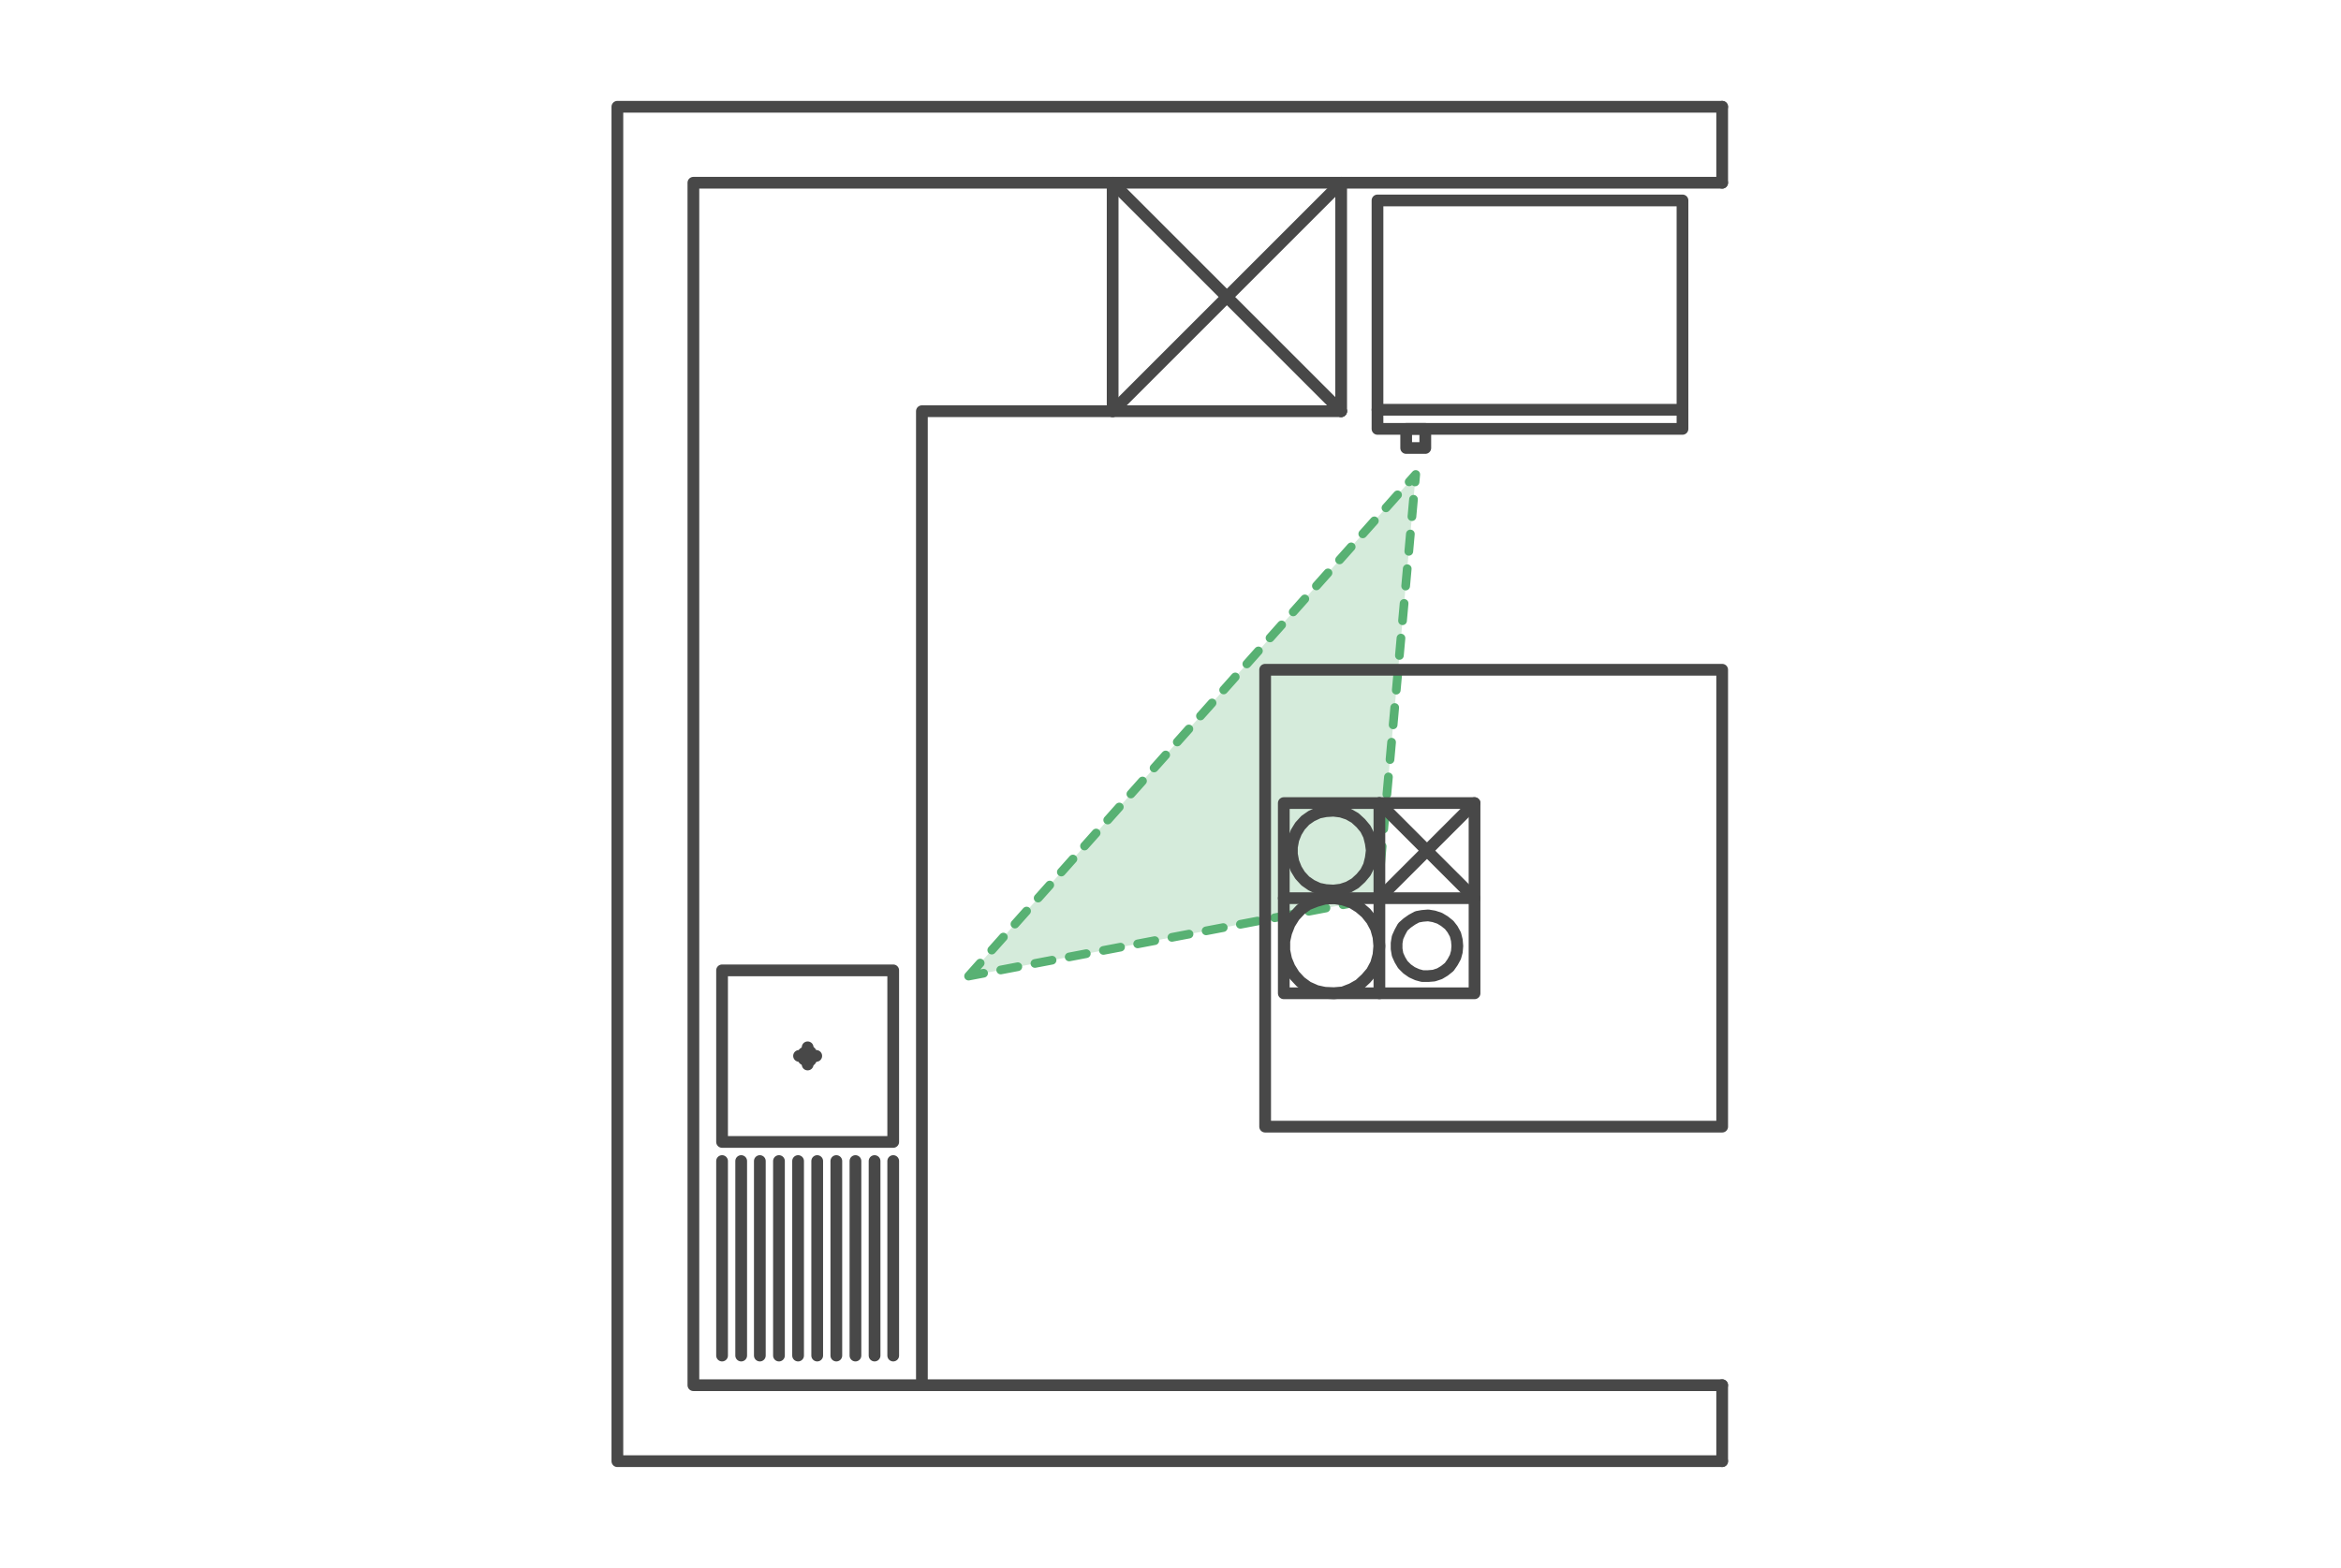 <?xml version="1.0" encoding="UTF-8" standalone="no"?><!DOCTYPE svg PUBLIC "-//W3C//DTD SVG 1.1//EN" "http://www.w3.org/Graphics/SVG/1.1/DTD/svg11.dtd"><svg width="100%" height="100%" viewBox="0 0 403 270" version="1.1" xmlns="http://www.w3.org/2000/svg" xmlns:xlink="http://www.w3.org/1999/xlink" xml:space="preserve" xmlns:serif="http://www.serif.com/" style="fill-rule:evenodd;clip-rule:evenodd;stroke-linecap:round;stroke-linejoin:round;stroke-miterlimit:1.5;"><path d="M166.741,168.084l76.976,-86.384l-6.584,72.969l-70.392,13.415Z" style="fill:#58b173;fill-opacity:0.25;stroke:#58b173;stroke-width:1.5px;stroke-dasharray:3,3,0,0;"/><g><g><path d="M296.47,238.53l-177.104,0l0,-207.06l177.104,0" style="fill:none;fill-rule:nonzero;stroke:#484848;stroke-width:2.02px;stroke-miterlimit:10;"/><path d="M296.47,251.616l-190.19,0l0,-233.232l190.19,0" style="fill:none;fill-rule:nonzero;stroke:#484848;stroke-width:2.02px;stroke-miterlimit:10;"/><path d="M158.704,238.53l0,-167.722l72.175,0" style="fill:none;fill-rule:nonzero;stroke:#484848;stroke-width:2.02px;stroke-miterlimit:10;"/><path d="M296.47,194.007l0,-78.676l-78.677,0l0,78.676l78.677,0" style="fill:none;fill-rule:nonzero;stroke:#484848;stroke-width:2.02px;stroke-miterlimit:10;"/><path d="M296.47,31.47l0,-13.086" style="fill:none;fill-rule:nonzero;stroke:#484848;stroke-width:2.02px;stroke-miterlimit:10;"/><path d="M296.47,238.53l0,13.086" style="fill:none;fill-rule:nonzero;stroke:#484848;stroke-width:2.02px;stroke-miterlimit:10;"/><path d="M153.766,167.096l0,29.545l-29.463,0l0,-29.545l29.463,0" style="fill:none;fill-rule:nonzero;stroke:#484848;stroke-width:2.02px;stroke-miterlimit:10;"/><path d="M124.303,199.933l0,33.495" style="fill:none;fill-rule:nonzero;stroke:#484848;stroke-width:2.02px;stroke-miterlimit:10;"/><path d="M127.595,199.933l0,33.495" style="fill:none;fill-rule:nonzero;stroke:#484848;stroke-width:2.02px;stroke-miterlimit:10;"/><path d="M130.805,199.933l0,33.495" style="fill:none;fill-rule:nonzero;stroke:#484848;stroke-width:2.02px;stroke-miterlimit:10;"/><path d="M134.097,199.933l0,33.495" style="fill:none;fill-rule:nonzero;stroke:#484848;stroke-width:2.02px;stroke-miterlimit:10;"/><path d="M137.389,199.933l0,33.495" style="fill:none;fill-rule:nonzero;stroke:#484848;stroke-width:2.02px;stroke-miterlimit:10;"/><path d="M140.681,199.933l0,33.495" style="fill:none;fill-rule:nonzero;stroke:#484848;stroke-width:2.02px;stroke-miterlimit:10;"/><path d="M143.973,199.933l0,33.495" style="fill:none;fill-rule:nonzero;stroke:#484848;stroke-width:2.02px;stroke-miterlimit:10;"/><path d="M147.264,199.933l0,33.495" style="fill:none;fill-rule:nonzero;stroke:#484848;stroke-width:2.02px;stroke-miterlimit:10;"/><path d="M150.556,199.933l0,33.495" style="fill:none;fill-rule:nonzero;stroke:#484848;stroke-width:2.02px;stroke-miterlimit:10;"/><path d="M153.766,199.933l0,33.495" style="fill:none;fill-rule:nonzero;stroke:#484848;stroke-width:2.02px;stroke-miterlimit:10;"/><path d="M137.553,181.827l2.963,0" style="fill:none;fill-rule:nonzero;stroke:#484848;stroke-width:2.02px;stroke-miterlimit:10;"/><path d="M139.858,181.827l0,-0.082l-0.083,-0.165l-0.082,-0.164l-0.082,-0.083l-0.083,-0.164l-0.164,-0.082l-0.165,0l-0.082,-0.083l-0.165,0.083l-0.164,0l-0.165,0.082l-0.082,0.082l-0.165,0.082l-0.082,0.165l0,0.165l-0.082,0.082l0,0.165l0.082,0.164l0,0.165l0.082,0.164l0.165,0.083l0.082,0.082l0.165,0.082l0.411,0l0.165,-0.082l0.164,0l0.083,-0.165l0.082,-0.082l0.082,-0.165l0.083,-0.164l0,-0.165" style="fill:none;fill-rule:nonzero;stroke:#484848;stroke-width:2.02px;stroke-miterlimit:10;"/><path d="M139.035,183.309l0,-2.963" style="fill:none;fill-rule:nonzero;stroke:#484848;stroke-width:2.02px;stroke-miterlimit:10;"/><path d="M230.879,31.47l0,39.338" style="fill:none;fill-rule:nonzero;stroke:#484848;stroke-width:2.02px;stroke-miterlimit:10;"/><path d="M191.54,31.47l0,39.338" style="fill:none;fill-rule:nonzero;stroke:#484848;stroke-width:2.02px;stroke-miterlimit:10;"/><path d="M253.84,171.046l0,-32.754l-32.837,0l0,32.754l32.837,0" style="fill:none;fill-rule:nonzero;stroke:#484848;stroke-width:2.02px;stroke-miterlimit:10;"/><path d="M237.462,138.292l0,32.754" style="fill:none;fill-rule:nonzero;stroke:#484848;stroke-width:2.02px;stroke-miterlimit:10;"/><path d="M253.84,154.669l-32.837,0" style="fill:none;fill-rule:nonzero;stroke:#484848;stroke-width:2.02px;stroke-miterlimit:10;"/><path d="M237.462,162.899l-0.164,-1.564l-0.412,-1.481l-0.74,-1.399l-0.988,-1.235l-1.152,-0.987l-1.317,-0.823l-1.481,-0.494l-1.564,-0.247l-1.563,0.082l-1.482,0.412l-1.481,0.576l-1.235,0.905l-1.07,1.152l-0.822,1.317l-0.577,1.482l-0.329,1.481l0,1.564l0.329,1.563l0.577,1.399l0.822,1.317l1.07,1.152l1.235,0.905l1.481,0.659l1.482,0.329l1.563,0.082l1.564,-0.164l1.481,-0.576l1.317,-0.741l1.152,-1.07l0.988,-1.152l0.74,-1.399l0.412,-1.482l0.164,-1.563" style="fill:none;fill-rule:nonzero;stroke:#484848;stroke-width:2.02px;stroke-miterlimit:10;"/><path d="M236.146,146.439l-0.165,-1.234l-0.329,-1.317l-0.576,-1.152l-0.823,-0.988l-0.988,-0.905l-1.152,-0.658l-1.234,-0.412l-1.317,-0.164l-1.317,0.082l-1.234,0.247l-1.235,0.576l-1.07,0.741l-0.905,0.987l-0.658,1.07l-0.494,1.235l-0.247,1.316l0,1.235l0.247,1.316l0.494,1.235l0.658,1.07l0.905,0.987l1.07,0.741l1.235,0.576l1.234,0.247l1.317,0.082l1.317,-0.164l1.234,-0.412l1.152,-0.658l0.988,-0.905l0.823,-0.988l0.576,-1.152l0.329,-1.317l0.165,-1.317" style="fill:none;fill-rule:nonzero;stroke:#484848;stroke-width:2.02px;stroke-miterlimit:10;"/><path d="M237.462,138.292l16.378,16.377" style="fill:none;fill-rule:nonzero;stroke:#484848;stroke-width:2.02px;stroke-miterlimit:10;"/><path d="M237.462,154.669l16.378,-16.377" style="fill:none;fill-rule:nonzero;stroke:#484848;stroke-width:2.02px;stroke-miterlimit:10;"/><path d="M250.877,162.899l-0.082,-0.988l-0.247,-0.987l-0.494,-0.906l-0.576,-0.74l-0.823,-0.659l-0.823,-0.493l-0.988,-0.33l-0.987,-0.164l-0.988,0.082l-0.905,0.165l-0.905,0.493l-0.823,0.577l-0.741,0.658l-0.494,0.905l-0.411,0.905l-0.165,0.988l0,0.988l0.165,0.987l0.411,0.905l0.494,0.823l0.741,0.741l0.823,0.576l0.905,0.412l0.905,0.247l0.988,0l0.987,-0.083l0.988,-0.329l0.823,-0.494l0.823,-0.658l0.576,-0.823l0.494,-0.905l0.247,-0.906l0.082,-0.987" style="fill:none;fill-rule:nonzero;stroke:#484848;stroke-width:2.02px;stroke-miterlimit:10;"/><path d="M230.879,31.47l-39.339,39.338" style="fill:none;fill-rule:nonzero;stroke:#484848;stroke-width:2.02px;stroke-miterlimit:10;"/><path d="M191.54,31.47l39.339,39.338" style="fill:none;fill-rule:nonzero;stroke:#484848;stroke-width:2.02px;stroke-miterlimit:10;"/><path d="M289.639,73.853l0,-39.338l-52.506,0l0,39.338l52.506,0" style="fill:none;fill-rule:nonzero;stroke:#484848;stroke-width:2.02px;stroke-miterlimit:10;"/><path d="M237.133,70.561l52.506,0" style="fill:none;fill-rule:nonzero;stroke:#484848;stroke-width:2.02px;stroke-miterlimit:10;"/><path d="M242.071,77.145l0,-3.292l3.292,0l0,3.292l-3.292,0" style="fill:none;fill-rule:nonzero;stroke:#484848;stroke-width:2.02px;stroke-miterlimit:10;"/></g></g></svg>